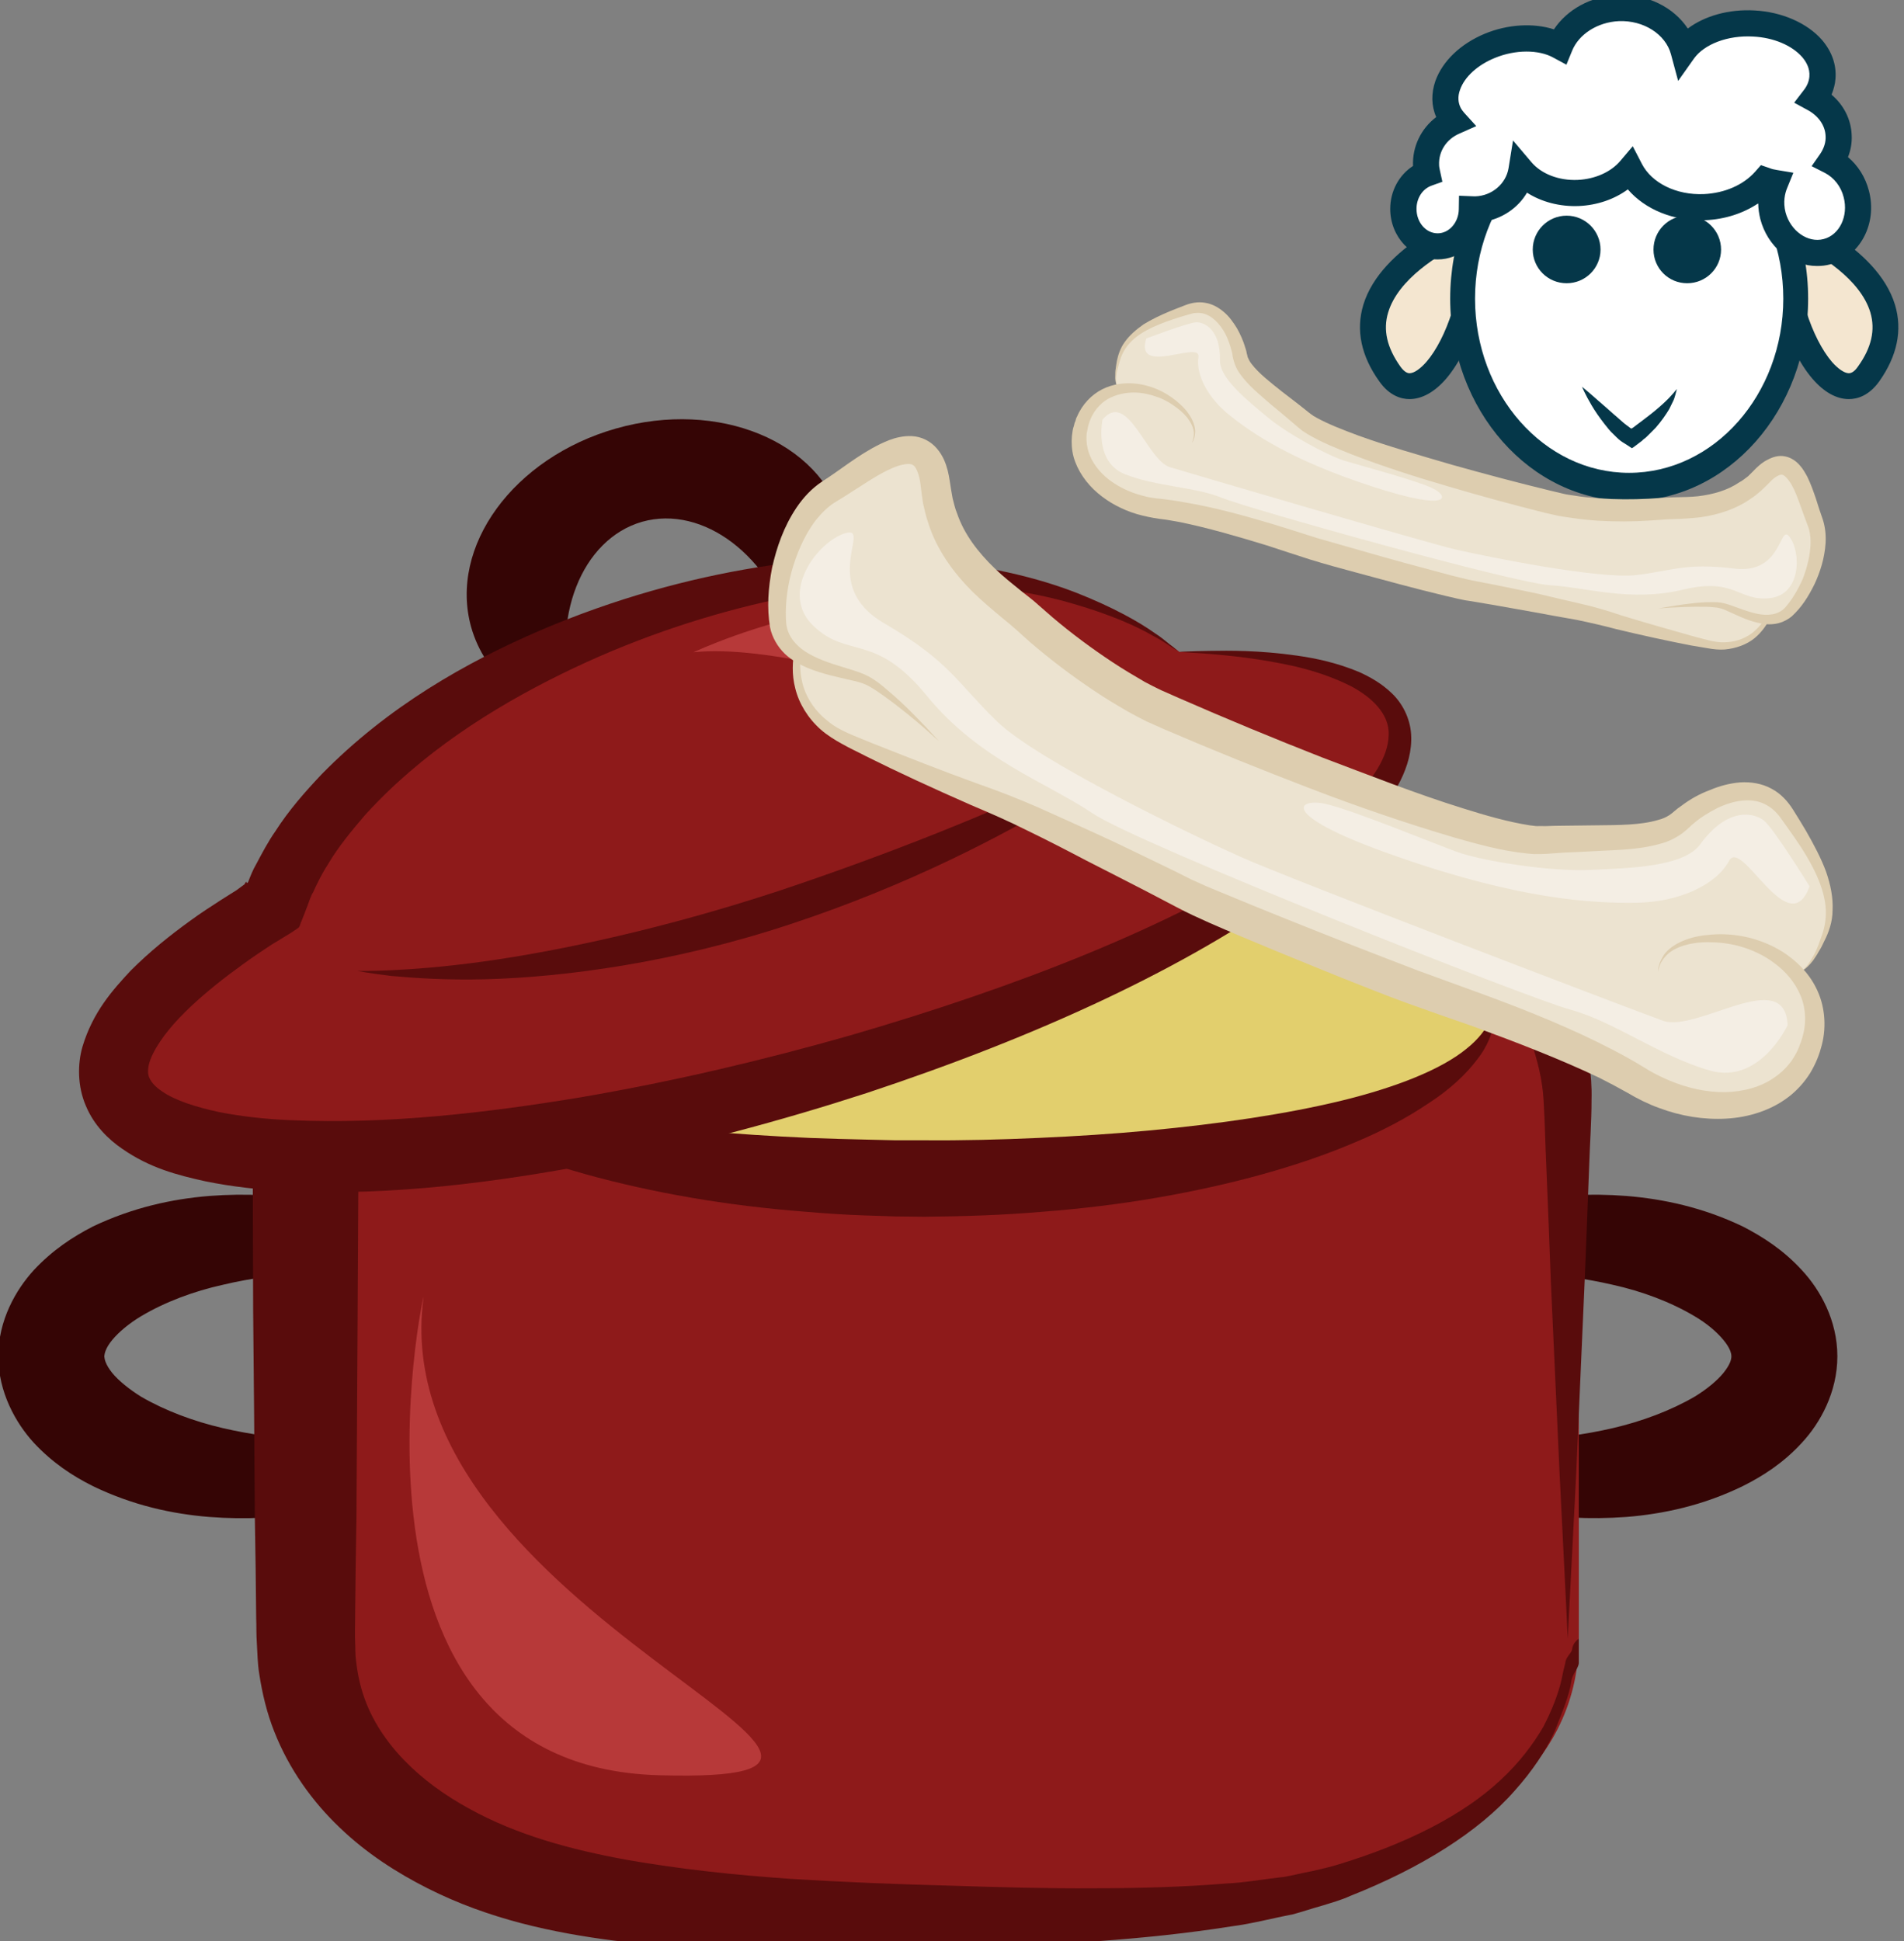 <?xml version="1.0" encoding="UTF-8" standalone="no"?>
<!-- Created with Inkscape (http://www.inkscape.org/) -->

<svg
   xmlns:dc="http://purl.org/dc/elements/1.1/"
   xmlns:cc="http://creativecommons.org/ns#"
   xmlns:rdf="http://www.w3.org/1999/02/22-rdf-syntax-ns#"
   xmlns:svg="http://www.w3.org/2000/svg"
   xmlns="http://www.w3.org/2000/svg"
   xmlns:sodipodi="http://sodipodi.sourceforge.net/DTD/sodipodi-0.dtd"
   xmlns:inkscape="http://www.inkscape.org/namespaces/inkscape"
   width="398.674mm"
   height="406.345mm"
   viewBox="0 0 398.674 406.345"
   version="1.1"
   id="svg8"
   inkscape:version="0.92.4 (5da689c313, 2019-01-14)"
   sodipodi:docname="Vývar kostní jehněčí.svg">
  <rect x="0" y="0" width="398.674" height="406.345" fill="#808080" stroke="none"/>
  <defs
     id="defs2">
    <style
       type="text/css"
       id="style2"><![CDATA[
    .fil0 {fill:#5D8063}
    .fil8 {fill:#254D26}
    .fil2 {fill:#F2C38C;fill-rule:nonzero}
    .fil4 {fill:#F2D8AF;fill-rule:nonzero}
    .fil1 {fill:#F4F0E6;fill-rule:nonzero}
    .fil6 {fill:#F9F6ED;fill-rule:nonzero}
    .fil3 {fill:#FCEAC8;fill-rule:nonzero}
    .fil7 {fill:white;fill-rule:nonzero}
    .fil5 {fill:white;fill-rule:nonzero;}
   ]]></style>
    <style
       type="text/css"
       id="style2-0"><![CDATA[
    .fil1 {fill:#DB9D77;fill-rule:nonzero}
    .fil16 {fill:#06001D;fill-rule:nonzero}
    .fil8 {fill:#2B1A08;fill-rule:nonzero}
    .fil5 {fill:#3A2611;fill-rule:nonzero}
    .fil19 {fill:#3D2513;fill-rule:nonzero}
    .fil17 {fill:#44291F;fill-rule:nonzero}
    .fil22 {fill:#442E1D;fill-rule:nonzero}
    .fil11 {fill:#493116;fill-rule:nonzero}
    .fil18 {fill:#49372B;fill-rule:nonzero}
    .fil12 {fill:#6D502B;fill-rule:nonzero}
    .fil13 {fill:#704F33;fill-rule:nonzero}
    .fil20 {fill:#70533A;fill-rule:nonzero}
    .fil7 {fill:#7C726B;fill-rule:nonzero}
    .fil9 {fill:#9B7F31;fill-rule:nonzero}
    .fil6 {fill:#9E9188;fill-rule:nonzero}
    .fil15 {fill:#A69186;fill-rule:nonzero}
    .fil21 {fill:#BAAEA6;fill-rule:nonzero}
    .fil10 {fill:#C1A54C;fill-rule:nonzero}
    .fil14 {fill:#CCBBB4;fill-rule:nonzero}
    .fil2 {fill:#CE8963;fill-rule:nonzero}
    .fil0 {fill:#DEB194;fill-rule:nonzero}
    .fil4 {fill:#EACED5;fill-rule:nonzero}
    .fil3 {fill:#EFD8DB;fill-rule:nonzero}
   ]]></style>
    <style
       type="text/css"
       id="style2-6"><![CDATA[
    .fil2 {fill:#B45E67;fill-rule:nonzero}
    .fil1 {fill:#D2ADB4;fill-rule:nonzero}
    .fil4 {fill:#EACED5;fill-rule:nonzero}
    .fil0 {fill:#EDC3C5;fill-rule:nonzero}
    .fil3 {fill:#EFD8DB;fill-rule:nonzero}
   ]]></style>
    <style
       type="text/css"
       id="style2-7"><![CDATA[
    .fil1 {fill:#DB9D77;fill-rule:nonzero}
    .fil12 {fill:#100F1C;fill-rule:nonzero}
    .fil23 {fill:#2E293F;fill-rule:nonzero}
    .fil11 {fill:#3F2E32;fill-rule:nonzero}
    .fil17 {fill:#494854;fill-rule:nonzero}
    .fil13 {fill:#4C454D;fill-rule:nonzero}
    .fil14 {fill:#514B60;fill-rule:nonzero}
    .fil10 {fill:#65595B;fill-rule:nonzero}
    .fil16 {fill:#6A7B93;fill-rule:nonzero}
    .fil24 {fill:#72695B;fill-rule:nonzero}
    .fil20 {fill:#8D9B9E;fill-rule:nonzero}
    .fil7 {fill:#8E8B94;fill-rule:nonzero}
    .fil21 {fill:#8E97A5;fill-rule:nonzero}
    .fil15 {fill:#B3BED0;fill-rule:nonzero}
    .fil18 {fill:#B8B5B0;fill-rule:nonzero}
    .fil8 {fill:#CAC9C4;fill-rule:nonzero}
    .fil6 {fill:#CACDD2;fill-rule:nonzero}
    .fil2 {fill:#CE8963;fill-rule:nonzero}
    .fil5 {fill:#D9DDDE;fill-rule:nonzero}
    .fil0 {fill:#DEB194;fill-rule:nonzero}
    .fil9 {fill:#E4E0DD;fill-rule:nonzero}
    .fil19 {fill:#E8E7E2;fill-rule:nonzero}
    .fil4 {fill:#EACED5;fill-rule:nonzero}
    .fil3 {fill:#EFD8DB;fill-rule:nonzero}
    .fil22 {fill:#F2EFED;fill-rule:nonzero}
   ]]></style>
    <style
       type="text/css"
       id="style2-5"><![CDATA[
    .fil1 {fill:#DB9D77;fill-rule:nonzero}
    .fil18 {fill:#33190E;fill-rule:nonzero}
    .fil10 {fill:#382515;fill-rule:nonzero}
    .fil9 {fill:#3D2718;fill-rule:nonzero}
    .fil16 {fill:#47362A;fill-rule:nonzero}
    .fil6 {fill:#5D3A27;fill-rule:nonzero}
    .fil7 {fill:#715236;fill-rule:nonzero}
    .fil14 {fill:#715E4F;fill-rule:nonzero}
    .fil5 {fill:#7D5B40;fill-rule:nonzero}
    .fil8 {fill:#8E7661;fill-rule:nonzero}
    .fil12 {fill:#968174;fill-rule:nonzero}
    .fil15 {fill:#B79F8F;fill-rule:nonzero}
    .fil17 {fill:#BC9F88;fill-rule:nonzero}
    .fil13 {fill:#BF7F4F;fill-rule:nonzero}
    .fil11 {fill:#C4B4A9;fill-rule:nonzero}
    .fil2 {fill:#CE8963;fill-rule:nonzero}
    .fil0 {fill:#DEB194;fill-rule:nonzero}
    .fil4 {fill:#EACED5;fill-rule:nonzero}
    .fil3 {fill:#EFD8DB;fill-rule:nonzero}
    .fil20 {fill:#382515;}
    .fil19 {fill:#B09C8B;}
   ]]></style>
    <style
       type="text/css"
       id="style2-4"><![CDATA[
    .fil1 {fill:#DB9D77;fill-rule:nonzero}
    .fil18 {fill:#33190E;fill-rule:nonzero}
    .fil10 {fill:#382515;fill-rule:nonzero}
    .fil9 {fill:#3D2718;fill-rule:nonzero}
    .fil16 {fill:#47362A;fill-rule:nonzero}
    .fil6 {fill:#5D3A27;fill-rule:nonzero}
    .fil7 {fill:#715236;fill-rule:nonzero}
    .fil14 {fill:#715E4F;fill-rule:nonzero}
    .fil5 {fill:#7D5B40;fill-rule:nonzero}
    .fil8 {fill:#8E7661;fill-rule:nonzero}
    .fil12 {fill:#968174;fill-rule:nonzero}
    .fil15 {fill:#B79F8F;fill-rule:nonzero}
    .fil17 {fill:#BC9F88;fill-rule:nonzero}
    .fil13 {fill:#BF7F4F;fill-rule:nonzero}
    .fil11 {fill:#C4B4A9;fill-rule:nonzero}
    .fil2 {fill:#CE8963;fill-rule:nonzero}
    .fil0 {fill:#DEB194;fill-rule:nonzero}
    .fil4 {fill:#EACED5;fill-rule:nonzero}
    .fil3 {fill:#EFD8DB;fill-rule:nonzero}
    .fil20 {fill:#382515;}
    .fil19 {fill:#B09C8B;}
   ]]></style>
    <style
       type="text/css"
       id="style2-1"><![CDATA[
    .fil1 {fill:#DB9D77;fill-rule:nonzero}
    .fil12 {fill:#1B1B1B;fill-rule:nonzero}
    .fil10 {fill:#282622;fill-rule:nonzero}
    .fil17 {fill:#493321;fill-rule:nonzero}
    .fil14 {fill:#493522;fill-rule:nonzero}
    .fil11 {fill:#4C3625;fill-rule:nonzero}
    .fil9 {fill:#604833;fill-rule:nonzero}
    .fil19 {fill:#63472E;fill-rule:nonzero}
    .fil13 {fill:#6D523A;fill-rule:nonzero}
    .fil18 {fill:#7F5C3C;fill-rule:nonzero}
    .fil8 {fill:#856B50;fill-rule:nonzero}
    .fil16 {fill:#8C6641;fill-rule:nonzero}
    .fil5 {fill:#9B744E;fill-rule:nonzero}
    .fil6 {fill:#A88158;fill-rule:nonzero}
    .fil7 {fill:#B88F63;fill-rule:nonzero}
    .fil15 {fill:#C1A085;fill-rule:nonzero}
    .fil2 {fill:#CE8963;fill-rule:nonzero}
    .fil0 {fill:#DEB194;fill-rule:nonzero}
    .fil4 {fill:#EACED5;fill-rule:nonzero}
    .fil3 {fill:#EFD8DB;fill-rule:nonzero}
    .fil20 {fill:#FEFEFE;}
    .fil21 {fill:#FEFEFE;}
   ]]></style>
    <style
       type="text/css"
       id="style2-41"><![CDATA[
    .fil1 {fill:#DB9D77;fill-rule:nonzero}
    .fil13 {fill:#231414;fill-rule:nonzero}
    .fil15 {fill:#2D0C15;fill-rule:nonzero}
    .fil12 {fill:#2D100B;fill-rule:nonzero}
    .fil9 {fill:#3D2A2A;fill-rule:nonzero}
    .fil8 {fill:#515153;fill-rule:nonzero}
    .fil17 {fill:#897E72;fill-rule:nonzero}
    .fil18 {fill:#9E9078;fill-rule:nonzero}
    .fil6 {fill:#C8C2B6;fill-rule:nonzero}
    .fil2 {fill:#CE8963;fill-rule:nonzero}
    .fil10 {fill:#D3C5BA;fill-rule:nonzero}
    .fil5 {fill:#D4CFC9;fill-rule:nonzero}
    .fil0 {fill:#DEB194;fill-rule:nonzero}
    .fil11 {fill:#E5C9C6;fill-rule:nonzero}
    .fil7 {fill:#E8E2DD;fill-rule:nonzero}
    .fil4 {fill:#EACED5;fill-rule:nonzero}
    .fil3 {fill:#EFD8DB;fill-rule:nonzero}
    .fil14 {fill:#F1C9A6;fill-rule:nonzero}
    .fil16 {fill:#ACACB7;fill-rule:nonzero;}
   ]]></style>
    <style
       type="text/css"
       id="style2-18"><![CDATA[
    .fil1 {fill:#DB9D77;fill-rule:nonzero}
    .fil15 {fill:#493842;fill-rule:nonzero}
    .fil12 {fill:#A34051;fill-rule:nonzero}
    .fil13 {fill:#A52F2F;fill-rule:nonzero}
    .fil14 {fill:#AF3E3E;fill-rule:nonzero}
    .fil16 {fill:#CC3636;fill-rule:nonzero}
    .fil2 {fill:#CE8963;fill-rule:nonzero}
    .fil19 {fill:#D17979;fill-rule:nonzero}
    .fil11 {fill:#D85656;fill-rule:nonzero}
    .fil17 {fill:#D86E4E;fill-rule:nonzero}
    .fil18 {fill:#DB7979;fill-rule:nonzero}
    .fil5 {fill:#DDBAB3;fill-rule:nonzero}
    .fil0 {fill:#DEB194;fill-rule:nonzero}
    .fil9 {fill:#E6AFA2;fill-rule:nonzero}
    .fil4 {fill:#EACED5;fill-rule:nonzero}
    .fil3 {fill:#EFD8DB;fill-rule:nonzero}
    .fil6 {fill:#F1D1C0;fill-rule:nonzero}
    .fil20 {fill:#F2DAD6;fill-rule:nonzero}
    .fil8 {fill:#F3B492;fill-rule:nonzero}
    .fil10 {fill:#F3D3CE;fill-rule:nonzero}
    .fil24 {fill:#F4D7CB;fill-rule:nonzero}
    .fil23 {fill:#F7E8E7;fill-rule:nonzero}
    .fil21 {fill:#F9ECEA;fill-rule:nonzero}
    .fil7 {fill:#FACBBE;fill-rule:nonzero}
    .fil22 {fill:#FCECE8;fill-rule:nonzero}
   ]]></style>
    <style
       type="text/css"
       id="style2-8"><![CDATA[
    .fil11 {fill:#363338;fill-rule:nonzero}
    .fil12 {fill:#3C363F;fill-rule:nonzero}
    .fil4 {fill:#42382F;fill-rule:nonzero}
    .fil5 {fill:#594C41;fill-rule:nonzero}
    .fil0 {fill:#59555B;fill-rule:nonzero}
    .fil2 {fill:#635549;fill-rule:nonzero}
    .fil1 {fill:#6A666D;fill-rule:nonzero}
    .fil9 {fill:#6E6B70;fill-rule:nonzero}
    .fil3 {fill:#7C6C60;fill-rule:nonzero}
    .fil6 {fill:#827F84;fill-rule:nonzero}
    .fil7 {fill:#A4A4A5;fill-rule:nonzero}
    .fil10 {fill:#ADA6B2;fill-rule:nonzero}
    .fil8 {fill:#BCBBAC;fill-rule:nonzero}
   ]]></style>
    <style
       type="text/css"
       id="style2-62"><![CDATA[
    .fil12 {fill:#0A0B0C;fill-rule:nonzero}
    .fil13 {fill:#0E192D;fill-rule:nonzero}
    .fil16 {fill:#0F0C11;fill-rule:nonzero}
    .fil8 {fill:#1D2123;fill-rule:nonzero}
    .fil9 {fill:#2B252B;fill-rule:nonzero}
    .fil17 {fill:#38302A;fill-rule:nonzero}
    .fil6 {fill:#3D3841;fill-rule:nonzero}
    .fil11 {fill:#422D2D;fill-rule:nonzero}
    .fil2 {fill:#615A54;fill-rule:nonzero}
    .fil5 {fill:#677D8C;fill-rule:nonzero}
    .fil15 {fill:#726E67;fill-rule:nonzero}
    .fil10 {fill:#746565;fill-rule:nonzero}
    .fil7 {fill:#8BA3B7;fill-rule:nonzero}
    .fil1 {fill:#99938A;fill-rule:nonzero}
    .fil4 {fill:#ABAAA8;fill-rule:nonzero}
    .fil0 {fill:#D1CEC9;fill-rule:nonzero}
    .fil3 {fill:#E0DBD1;fill-rule:nonzero}
    .fil14 {fill:#E8E4DD;fill-rule:nonzero}
   ]]></style>
    <style
       type="text/css"
       id="style2-68"><![CDATA[
    .fil1 {fill:#170000;fill-rule:nonzero}
    .fil4 {fill:#39281E;fill-rule:nonzero}
    .fil5 {fill:#7C6255;fill-rule:nonzero}
    .fil0 {fill:#984F0C;fill-rule:nonzero}
    .fil3 {fill:#AA8F1B;fill-rule:nonzero}
    .fil6 {fill:#BFA01D;fill-rule:nonzero}
    .fil2 {fill:#E3BE2A;fill-rule:nonzero}
   ]]></style>
    <style
       type="text/css"
       id="style2-53"><![CDATA[
    .fil6 {fill:#053749;fill-rule:nonzero}
    .fil0 {fill:#350505;fill-rule:nonzero}
    .fil2 {fill:#590C0C;fill-rule:nonzero}
    .fil1 {fill:#8E1A1A;fill-rule:nonzero}
    .fil3 {fill:#B73939;fill-rule:nonzero}
    .fil4 {fill:#E2CF6D;fill-rule:nonzero}
    .fil5 {fill:#EFD4AF;fill-rule:nonzero}
    .fil7 {fill:#F4E6D0;fill-rule:nonzero}
    .fil8 {fill:white;fill-rule:nonzero}
   ]]></style>
    <style
       type="text/css"
       id="style2-05"><![CDATA[
    .fil0 {fill:#053749;fill-rule:nonzero}
    .fil3 {fill:#DDCDAF;fill-rule:nonzero}
    .fil2 {fill:#ECE3D0;fill-rule:nonzero}
    .fil1 {fill:#F2DF83;fill-rule:nonzero}
    .fil4 {fill:#F4EEE4;fill-rule:nonzero}
   ]]></style>
    <style
       type="text/css"
       id="style2-17">
   <![CDATA[
    .str0 {stroke:black;stroke-width:20}
    .fil5 {fill:#2B2A29}
    .fil2 {fill:black}
    .fil0 {fill:black}
    .fil3 {fill:#2D6BAD}
    .fil1 {fill:#8C6445}
    .fil4 {fill:#BA1414}
    .fil7 {fill:#DDCDAF;fill-rule:nonzero}
    .fil6 {fill:#ECE3D0;fill-rule:nonzero}
    .fil8 {fill:#F4EEE4;fill-rule:nonzero}
   ]]>
  </style>
    <style
       type="text/css"
       id="style2-84">
   <![CDATA[
    .fil1 {fill:#053749;fill-rule:nonzero}
    .fil3 {fill:#DDCDAF;fill-rule:nonzero}
    .fil2 {fill:#ECE3D0;fill-rule:nonzero}
    .fil4 {fill:#F4EEE4;fill-rule:nonzero}
    .fil0 {fill:white;fill-rule:nonzero}
   ]]>
  </style>
    <style
       type="text/css"
       id="style2-9">
   <![CDATA[
    .fil1 {fill:#053749;fill-rule:nonzero}
    .fil3 {fill:#DDCDAF;fill-rule:nonzero}
    .fil2 {fill:#ECE3D0;fill-rule:nonzero}
    .fil4 {fill:#F4EEE4;fill-rule:nonzero}
    .fil0 {fill:white;fill-rule:nonzero}
   ]]>
  </style>
    <style
       type="text/css"
       id="style2-56">
   <![CDATA[
    .fil4 {fill:#053749;fill-rule:nonzero}
    .fil1 {fill:#DDCDAF;fill-rule:nonzero}
    .fil0 {fill:#ECE3D0;fill-rule:nonzero}
    .fil3 {fill:#EFD4AF;fill-rule:nonzero}
    .fil5 {fill:#F4E6D0;fill-rule:nonzero}
    .fil2 {fill:#F4EEE4;fill-rule:nonzero}
    .fil6 {fill:white;fill-rule:nonzero}
   ]]>
  </style>
    <style
       type="text/css"
       id="style2-80">
   <![CDATA[
    .fil4 {fill:#053749;fill-rule:nonzero}
    .fil1 {fill:#DDCDAF;fill-rule:nonzero}
    .fil0 {fill:#ECE3D0;fill-rule:nonzero}
    .fil5 {fill:#F4E0A2;fill-rule:nonzero}
    .fil2 {fill:#F4EEE4;fill-rule:nonzero}
    .fil3 {fill:white;fill-rule:nonzero}
   ]]>
  </style>
    <style
       type="text/css"
       id="style2-50">
   <![CDATA[
    .fil1 {fill:#053749;fill-rule:nonzero}
    .fil4 {fill:#DDCDAF;fill-rule:nonzero}
    .fil3 {fill:#ECE3D0;fill-rule:nonzero}
    .fil0 {fill:#F4E6D0;fill-rule:nonzero}
    .fil5 {fill:#F4EEE4;fill-rule:nonzero}
    .fil2 {fill:white;fill-rule:nonzero}
   ]]>
  </style>
  </defs>
  <sodipodi:namedview
     id="base"
     pagecolor="#ffffff"
     bordercolor="#666666"
     borderopacity="1.0"
     inkscape:pageopacity="0.0"
     inkscape:pageshadow="2"
     inkscape:zoom="0.24748737"
     inkscape:cx="808.5205"
     inkscape:cy="735.96217"
     inkscape:document-units="mm"
     inkscape:current-layer="layer1"
     showgrid="false"
     inkscape:window-width="1920"
     inkscape:window-height="1001"
     inkscape:window-x="-9"
     inkscape:window-y="-9"
     inkscape:window-maximized="1" />
  <g
     inkscape:label="Vrstva 1"
     inkscape:groupmode="layer"
     id="layer1"
     transform="translate(241.891,62.788)"><g
   inkscape:label="Vrstva 1"
   inkscape:groupmode="layer"
   transform="matrix(0.265,0,0,0.265,213.027,99.596)"
   id="layer1-4">
  <g
     transform="matrix(0.265,0,0,0.265,-2628.79,-3553.95)"
     id="Vrstva_x0020_1">
    <g
       inkscape:label="Vrstva 1"
       inkscape:groupmode="layer"
       transform="matrix(5.555,0,0,5.555,6057.58,14525.5)"
       id="layer1-8">
      <g
         transform="matrix(0.265,0,0,0.265,-1480.8,-3731.8)"
         id="Vrstva_x0020_1-4">
      </g>
      <g
         transform="matrix(0.265,0,0,0.265,-1894.04,-3786.67)"
         id="Vrstva_x0020_1-5">
      </g>
      <g
         transform="matrix(-0.156,-0.058,-0.058,0.156,2761.4,-1523.53)"
         id="Vrstva_x0020_1-55">
      </g>
      <g
         transform="matrix(0.18,0,0,0.18,-1866.77,-2641.06)"
         id="Vrstva_x0020_1-3">
        <g
           id="_601536592">
          <path
             inkscape:connector-curvature="0"
             d="m 9256,15289 c -2,2 -3,-53 -61,-108 -54,-57 -160,-106 -297,-127 -137,-21 -307,-19 -479,22 -86,19 -172,51 -244,94 -35,21 -66,47 -85,70 -20,24 -23,40 -24,49 1,10 4,25 24,50 19,23 50,48 85,70 72,42 158,74 244,94 172,40 342,43 479,21 137,-21 243,-70 297,-126 58,-56 59,-111 61,-109 0,0 2,12 4,35 0,12 -2,26 -4,44 -5,16 -9,37 -20,58 -38,86 -142,184 -292,250 -149,67 -344,109 -565,92 -110,-9 -227,-34 -347,-92 -60,-30 -120,-69 -176,-129 -54,-59 -106,-151 -106,-258 0,-107 52,-198 106,-257 56,-60 116,-99 176,-130 120,-57 237,-82 347,-91 221,-17 416,25 565,92 150,66 254,164 292,250 11,20 15,41 20,58 2,17 4,32 4,43 -2,23 -4,35 -4,35 z"
             style="fill:#350505;fill-rule:nonzero"
             id="path7"
             class="fil0" />
          <path
             inkscape:connector-curvature="0"
             d="m 11728,15289 c 0,0 -1,-12 -3,-35 0,-11 2,-26 4,-43 5,-17 8,-38 19,-58 38,-86 142,-184 292,-250 150,-67 344,-109 565,-92 110,9 228,34 347,91 60,31 121,70 176,130 55,59 106,150 106,257 0,107 -51,199 -106,258 -55,60 -116,99 -176,129 -119,58 -237,83 -347,92 -221,16 -415,-25 -565,-92 -150,-67 -254,-164 -292,-251 -11,-20 -14,-41 -19,-57 -2,-18 -4,-32 -4,-44 2,-23 3,-35 3,-35 3,-2 3,53 61,109 54,56 160,105 298,126 136,22 306,19 478,-21 86,-20 172,-52 244,-94 36,-22 66,-47 85,-70 20,-25 24,-40 24,-50 0,-9 -4,-25 -24,-49 -19,-23 -49,-49 -85,-70 -72,-43 -158,-75 -244,-94 -172,-40 -342,-43 -478,-22 -138,22 -244,71 -298,127 -58,55 -58,110 -61,108 z"
             style="fill:#350505;fill-rule:nonzero"
             id="path9"
             class="fil0" />
          <path
             inkscape:connector-curvature="0"
             d="m 12463,16131 c 0,404 -365,613 -718,732 -295,98 -897,98 -1188,98 -299,0 -826,0 -1192,-98 -359,-97 -712,-328 -712,-732 v -1585 c 0,-404 343,-710 715,-710 h 2360 c 373,0 735,306 735,710 z"
             style="fill:#8e1a1a;fill-rule:nonzero"
             id="path11"
             class="fil1" />
          <path
             inkscape:connector-curvature="0"
             d="m 12430,16131 c 0,0 -8,-173 -24,-486 -7,-156 -16,-348 -26,-570 -4,-111 -9,-230 -14,-356 -3,-62 -4,-130 -8,-192 -3,-60 -18,-120 -38,-179 -21,-59 -52,-115 -89,-168 -38,-52 -86,-99 -139,-139 -53,-40 -113,-72 -177,-91 -66,-21 -129,-29 -203,-27 -327,8 -677,17 -1045,26 -368,7 -755,13 -1156,17 -49,1 -99,2 -149,2 -38,2 -77,7 -114,17 -76,20 -148,58 -211,110 -127,105 -207,267 -212,433 -2,426 -5,841 -7,1242 -2,100 -3,200 -4,299 0,23 -1,52 0,71 1,19 0,39 3,58 4,37 12,74 24,108 49,140 169,253 312,331 144,80 306,123 470,153 165,29 330,46 491,57 161,10 318,16 469,20 152,5 296,9 434,8 138,0 269,-4 392,-14 62,-3 119,-14 176,-20 28,-5 55,-12 82,-17 26,-6 53,-12 79,-20 207,-63 375,-149 485,-253 56,-52 96,-106 126,-157 27,-52 45,-100 54,-139 4,-20 8,-38 12,-53 1,-16 19,-29 20,-39 2,-21 20,-32 20,-32 v 32 40 c 0,15 -20,34 -22,54 -6,42 -27,92 -50,150 -25,56 -66,118 -120,178 -107,122 -280,230 -490,313 -26,12 -55,20 -84,29 -29,8 -58,18 -88,26 -59,11 -121,28 -185,36 -126,20 -260,34 -400,44 -141,11 -288,18 -440,23 -153,5 -312,9 -478,7 -167,-1 -340,-10 -520,-32 -179,-23 -372,-63 -556,-156 -91,-46 -182,-104 -262,-181 -81,-77 -151,-174 -195,-286 -22,-55 -36,-114 -45,-173 -5,-30 -5,-60 -7,-90 -2,-29 -1,-50 -2,-76 -1,-99 -2,-199 -4,-299 -1,-201 -3,-406 -5,-614 0,-104 -1,-209 -1,-314 0,-53 0,-106 0,-159 v -80 c 0,-28 -1,-49 1,-84 7,-261 133,-509 329,-666 97,-79 212,-138 334,-168 60,-15 123,-22 186,-23 51,0 102,0 152,1 401,4 788,10 1156,18 368,9 718,17 1045,25 186,3 369,75 497,188 65,56 121,119 165,188 42,70 75,143 97,217 19,75 32,150 30,224 0,70 -5,132 -7,196 -5,126 -9,245 -14,356 -10,222 -18,414 -25,570 -16,313 -25,486 -25,486 z"
             style="fill:#590c0c;fill-rule:nonzero"
             id="path13"
             class="fil2" />
          <path
             inkscape:connector-curvature="0"
             d="m 9018,15113 c 6,-44 -309,1397 702,1425 1011,28 -829,-480 -702,-1425 z"
             style="fill:#b73939;fill-rule:nonzero"
             id="path15"
             class="fil3" />
          <path
             inkscape:connector-curvature="0"
             d="m 12210,14266 c 0,272 -761,493 -1699,493 -939,0 -1700,-221 -1700,-493 0,-273 761,-494 1700,-494 938,0 1699,221 1699,494 z"
             style="fill:#e2cf6d;fill-rule:nonzero"
             id="path17"
             class="fil4" />
          <path
             inkscape:connector-curvature="0"
             d="m 12210,14247 c 0,0 1,3 1,11 1,7 2,17 0,32 -4,28 -17,71 -51,114 -33,44 -82,90 -144,130 -62,42 -136,82 -220,117 -166,71 -370,127 -590,165 -110,19 -224,33 -341,42 -117,10 -235,14 -355,15 l -87,-1 -90,-3 c -59,-2 -118,-6 -177,-11 -116,-9 -231,-23 -341,-42 -220,-38 -423,-94 -590,-165 -83,-35 -157,-75 -219,-117 -63,-40 -112,-86 -145,-130 -33,-43 -47,-86 -50,-114 -2,-14 -1,-25 -1,-33 1,-7 1,-10 1,-10 1,-1 2,15 12,39 10,25 34,57 71,87 75,61 208,113 373,153 164,41 362,70 574,90 107,10 217,17 329,22 56,2 113,4 170,5 l 84,2 h 88 c 112,1 227,-2 339,-7 112,-5 223,-12 329,-22 213,-20 410,-49 575,-89 164,-40 297,-93 372,-154 38,-30 61,-62 71,-86 6,-12 8,-23 10,-30 1,-7 2,-10 2,-10 z"
             style="fill:#590c0c;fill-rule:nonzero"
             id="path19"
             class="fil2" />
          <path
             inkscape:connector-curvature="0"
             d="m 9592,12523 c -306,87 -499,352 -432,592 41,145 168,248 329,287 -10,-23 -19,-47 -26,-72 -67,-241 26,-477 207,-529 182,-51 384,102 451,343 7,25 12,50 16,75 117,-119 172,-272 131,-418 -67,-240 -370,-365 -676,-278 z"
             style="fill:#350505;fill-rule:nonzero"
             id="path21"
             class="fil0" />
          <path
             inkscape:connector-curvature="0"
             d="m 11272,13189 c -274,-215 -822,-332 -1460,-151 -655,185 -1124,552 -1242,908 -329,195 -512,390 -471,537 81,289 1003,280 2059,-18 1057,-299 1847,-776 1767,-1064 -41,-143 -287,-213 -653,-212 z"
             style="fill:#8e1a1a;fill-rule:nonzero"
             id="path23"
             class="fil1" />
          <path
             inkscape:connector-curvature="0"
             d="m 11272,13189 c 0,0 31,-2 90,-3 59,-1 147,-2 260,14 56,8 119,21 186,49 33,15 67,34 97,63 31,29 55,74 58,123 3,48 -11,96 -32,138 -21,42 -50,80 -81,116 -63,73 -138,137 -221,199 -334,243 -779,447 -1289,616 -256,83 -529,157 -818,212 -289,54 -592,95 -913,81 -80,-5 -161,-13 -243,-30 -81,-18 -164,-39 -247,-97 -41,-28 -84,-70 -108,-128 -25,-58 -25,-124 -10,-176 31,-103 89,-168 144,-227 57,-57 117,-105 178,-149 30,-22 61,-42 92,-62 l 46,-29 23,-17 4,-7 1,-1 2,4 c 2,-1 2,0 4,-3 7,-18 14,-36 24,-53 18,-34 36,-68 57,-98 41,-64 89,-118 138,-170 199,-203 431,-334 654,-430 223,-95 441,-154 644,-187 407,-64 745,-6 956,77 106,42 183,85 232,120 25,16 41,32 54,41 11,10 18,14 18,14 0,0 -7,-4 -20,-12 -13,-8 -31,-22 -57,-35 -51,-30 -131,-65 -238,-96 -212,-63 -541,-92 -925,-5 -191,44 -398,113 -605,215 -205,101 -416,235 -584,420 -40,47 -80,95 -111,148 -17,26 -30,53 -43,81 -8,13 -12,28 -17,41 l -18,46 c -4,7 -4,17 -11,21 l -21,14 -59,36 -42,28 c -28,19 -55,39 -82,59 -54,41 -105,84 -149,130 -44,46 -81,99 -91,139 -4,19 -3,31 2,41 5,11 16,25 37,39 40,28 105,48 171,62 66,13 138,21 211,24 292,13 587,-22 866,-68 281,-48 549,-112 802,-184 503,-146 948,-322 1281,-532 82,-54 158,-109 218,-170 60,-60 108,-129 109,-194 3,-65 -54,-114 -109,-144 -58,-30 -117,-48 -171,-61 -108,-24 -196,-32 -254,-37 -59,-4 -90,-6 -90,-6 z"
             style="fill:#590c0c;fill-rule:nonzero"
             id="path25"
             class="fil2" />
          <path
             inkscape:connector-curvature="0"
             d="m 11269,13403 c 0,0 -30,21 -85,58 -27,19 -60,41 -99,68 -39,26 -84,55 -135,84 -201,124 -495,275 -839,388 -344,114 -673,158 -910,164 -118,3 -214,-4 -280,-10 -66,-8 -101,-15 -101,-15 0,0 36,1 102,-2 65,-3 160,-10 275,-26 231,-32 545,-100 882,-211 336,-112 634,-234 846,-334 54,-23 102,-47 143,-68 42,-20 79,-38 108,-52 60,-28 93,-44 93,-44 z"
             style="fill:#590c0c;fill-rule:nonzero"
             id="path27"
             class="fil2" />
          <path
             inkscape:connector-curvature="0"
             d="m 9823,13190 c 0,0 748,-352 1076,39 328,391 -631,-84 -1076,-39 z"
             style="fill:#b73939;fill-rule:nonzero"
             id="path29"
             class="fil3" />
        </g>
      </g>
    </g>
  </g>
</g>

 
 

 
 
 

 
 

 
 
 

 
 <g
   transform="matrix(0.043,0,0,0.043,-415.797,-571.437)"
   id="Vrstva_x0020_1-8">

  <g
   id="_435074496">
   <path
   inkscape:connector-curvature="0"
   d="m 11217,12918 c 0,0 -726,280 -405,732 171,241 470,-301 405,-732 z"
   style="fill:#f4e6d0;fill-rule:nonzero"
   id="path7-2"
   class="fil0" />

   <path
   inkscape:connector-curvature="0"
   d="m 11163,13012 c -112,56 -310,175 -359,338 -26,85 -6,171 59,263 16,22 31,33 45,33 22,0 52,-21 82,-55 97,-112 181,-353 173,-579 z m -255,760 v 0 c -39,0 -97,-15 -147,-86 -89,-124 -115,-250 -78,-373 87,-287 494,-447 511,-454 l 74,-28 11,78 c 44,287 -64,614 -193,764 -56,65 -118,99 -178,99 z"
   style="fill:#053749;fill-rule:nonzero"
   id="path9-1"
   class="fil1" />

   <path
   inkscape:connector-curvature="0"
   d="m 12738,12918 c 0,0 726,280 406,732 -172,241 -471,-301 -406,-732 z"
   style="fill:#f4e6d0;fill-rule:nonzero"
   id="path11-38"
   class="fil0" />

   <path
   inkscape:connector-curvature="0"
   d="m 12793,13012 c -9,226 76,467 172,579 30,34 61,55 82,55 15,0 30,-11 45,-33 66,-92 85,-178 60,-263 -49,-163 -248,-282 -359,-338 z m 254,760 c -60,0 -121,-34 -177,-99 -129,-150 -237,-477 -194,-764 l 12,-78 73,28 c 17,7 424,167 511,454 37,123 11,249 -77,373 -51,71 -108,86 -148,86 z"
   style="fill:#053749;fill-rule:nonzero"
   id="path13-1"
   class="fil1" />

   <path
   inkscape:connector-curvature="0"
   d="m 12789,13283 c 0,506 -364,916 -812,916 -447,0 -811,-410 -811,-916 0,-506 364,-917 811,-917 448,0 812,411 812,917 z"
   style="fill:#ffffff;fill-rule:nonzero"
   id="path15-0"
   class="fil2" />

   <path
   inkscape:connector-curvature="0"
   d="m 11977,12435 c -413,0 -750,380 -750,848 0,467 337,848 750,848 414,0 751,-381 751,-848 0,-468 -337,-848 -751,-848 z m 0,1833 c -480,0 -871,-442 -871,-985 0,-544 391,-986 871,-986 481,0 872,442 872,986 0,543 -391,985 -872,985 z"
   style="fill:#053749;fill-rule:nonzero"
   id="path17-6"
   class="fil1" />

   <path
   inkscape:connector-curvature="0"
   d="m 11838,13044 c 0,91 -74,164 -165,164 -91,0 -165,-73 -165,-164 0,-91 74,-165 165,-165 91,0 165,74 165,165 z"
   style="fill:#053749;fill-rule:nonzero"
   id="path19-9"
   class="fil1" />

   <path
   inkscape:connector-curvature="0"
   d="m 12425,13044 c 0,91 -74,164 -165,164 -91,0 -164,-73 -164,-164 0,-91 73,-165 164,-165 91,0 165,74 165,165 z"
   style="fill:#053749;fill-rule:nonzero"
   id="path21-6"
   class="fil1" />

   <path
   inkscape:connector-curvature="0"
   d="m 12210,13723 c 0,0 -3,9 -7,26 -3,9 -5,20 -11,32 -5,11 -12,24 -19,39 -16,27 -38,59 -66,91 -15,15 -30,31 -47,47 l -14,11 -6,6 -12,9 -25,19 -7,5 c -3,1 -5,5 -7,2 l -15,-10 -30,-19 c -5,-4 -12,-8 -16,-12 -9,-8 -18,-17 -26,-25 -18,-16 -31,-34 -44,-50 -26,-33 -47,-64 -63,-91 -32,-54 -47,-91 -47,-91 0,0 31,25 77,66 23,20 51,44 81,71 15,12 30,27 46,40 8,6 16,13 25,19 4,4 8,6 12,8 0,0 -1,0 -1,0 0,0 0,0 0,0 l 3,-2 2,-1 6,-4 13,-10 c 17,-13 34,-25 49,-37 32,-24 59,-47 81,-67 11,-10 21,-20 29,-28 9,-9 15,-17 21,-23 11,-14 18,-21 18,-21 z"
   style="fill:#053749;fill-rule:nonzero"
   id="path23-69"
   class="fil1" />

   <path
   inkscape:connector-curvature="0"
   d="m 13084,12773 c -19,-72 -66,-129 -124,-159 26,-36 40,-80 38,-126 -4,-76 -51,-142 -121,-179 24,-30 39,-64 42,-101 12,-135 -138,-254 -335,-265 -148,-8 -280,48 -341,133 -33,-124 -165,-214 -318,-207 -133,6 -243,82 -285,185 -87,-48 -218,-52 -340,-2 -171,70 -259,220 -198,334 7,12 15,24 25,34 -85,37 -143,120 -139,215 1,13 3,26 6,38 -67,24 -116,92 -116,173 0,101 75,182 167,182 91,0 165,-80 166,-179 7,0 14,0 20,0 113,-5 204,-86 221,-190 59,70 162,114 278,109 105,-4 197,-49 252,-114 58,114 200,190 363,183 122,-5 227,-56 293,-130 16,6 33,10 50,13 -19,48 -25,103 -10,159 33,126 150,205 262,176 112,-30 177,-155 144,-282 z"
   style="fill:#ffffff;fill-rule:nonzero"
   id="path25-2"
   class="fil2" />

   <path
   inkscape:connector-curvature="0"
   d="m 12619,12633 41,14 c 12,5 25,8 39,10 l 78,13 -30,74 c -11,26 -21,68 -8,119 24,90 108,150 185,130 78,-20 122,-112 98,-204 -13,-52 -47,-95 -91,-118 l -65,-33 42,-60 c 18,-27 28,-57 26,-87 -2,-51 -35,-98 -87,-126 l -66,-36 46,-60 c 17,-21 26,-44 28,-66 4,-42 -17,-75 -35,-96 -50,-57 -139,-95 -239,-100 -123,-7 -237,37 -287,106 l -78,110 -35,-130 c -26,-97 -133,-166 -254,-161 -103,5 -195,63 -228,146 l -27,66 -63,-34 c -71,-40 -186,-40 -285,1 -84,34 -148,92 -170,155 -12,33 -10,63 4,90 4,7 9,14 16,22 l 59,65 -81,36 c -64,27 -103,87 -100,153 0,8 2,17 4,27 l 12,55 -53,19 c -44,16 -73,61 -73,113 0,66 46,119 103,119 56,0 102,-53 103,-117 l 1,-66 74,3 h 6 c 81,-3 148,-61 161,-136 l 22,-136 89,105 c 49,58 134,91 226,87 84,-4 161,-38 207,-92 l 61,-72 44,85 c 48,94 168,154 303,148 101,-5 191,-44 249,-109 z m 274,491 c -128,0 -242,-94 -277,-229 -6,-25 -10,-51 -10,-76 -73,49 -163,78 -258,82 -153,6 -293,-52 -377,-150 -65,48 -149,77 -238,81 -93,4 -183,-20 -253,-65 -44,75 -122,128 -213,142 -26,105 -116,183 -222,183 -127,0 -231,-110 -231,-246 0,-87 43,-165 111,-209 -4,-94 39,-182 113,-238 -24,-54 -25,-116 -4,-176 35,-97 123,-181 241,-230 111,-46 237,-53 336,-21 65,-97 180,-161 311,-167 143,-6 272,59 341,163 83,-62 200,-95 325,-88 133,7 256,61 328,143 49,57 72,123 66,191 -2,26 -9,51 -19,76 59,50 95,120 98,196 2,37 -4,73 -18,108 49,41 85,98 102,164 42,159 -43,320 -189,358 -21,6 -42,8 -63,8 z"
   style="fill:#053749;fill-rule:nonzero"
   id="path27-3"
   class="fil1" />

  </g>

  <g
   id="_435072432">
   <path
   inkscape:connector-curvature="0"
   d="m 9690,14306 c 249,26 643,161 754,195 111,35 667,189 753,203 85,13 565,104 664,135 100,31 445,120 524,131 54,8 184,12 264,-125 43,1 85,-11 119,-52 100,-116 160,-309 113,-427 -47,-116 -97,-389 -260,-215 -164,174 -380,145 -492,156 -191,17 -366,1 -464,-16 -97,-18 -1103,-272 -1270,-415 -168,-142 -297,-221 -313,-316 -15,-94 -101,-275 -251,-225 -150,49 -296,106 -334,230 -39,123 -9,151 -9,151 l 14,6 c -85,14 -159,68 -191,170 -63,205 131,388 379,414 z"
   style="fill:#ece3d0;fill-rule:nonzero"
   id="path30"
   class="fil3" />

   <path
   inkscape:connector-curvature="0"
   d="m 9389,14229 c -54,-46 -98,-108 -117,-176 -9,-34 -11,-69 -8,-102 2,-17 4,-34 10,-50 2,-8 2,-12 7,-22 2,-8 4,-16 8,-22 25,-59 71,-107 123,-133 52,-26 107,-32 156,-28 99,9 176,57 224,102 52,47 75,101 72,138 -1,19 -6,32 -10,40 -5,8 -8,12 -8,12 0,0 3,-4 6,-13 3,-8 6,-22 6,-39 -2,-35 -29,-81 -81,-120 -26,-20 -56,-39 -91,-52 -36,-13 -76,-24 -120,-24 -43,0 -89,10 -128,32 -40,24 -71,62 -88,109 -2,6 -4,12 -6,19 -1,3 -3,12 -4,19 -3,12 -5,24 -5,37 -1,25 3,51 11,76 16,49 52,96 97,131 46,36 103,63 164,79 30,9 60,13 94,16 35,4 72,9 108,16 144,24 287,63 431,106 72,22 144,45 216,68 72,21 145,41 217,62 145,42 293,82 436,120 l 53,13 c 17,4 32,8 51,12 37,7 73,14 109,21 73,15 143,29 213,44 69,16 138,33 205,48 67,15 135,35 196,56 123,38 242,71 351,102 55,14 107,32 155,30 49,-1 94,-16 130,-42 30,-22 52,-49 69,-77 8,0 16,0 24,-1 -17,35 -42,71 -77,100 -38,31 -90,50 -145,55 -27,2 -56,-1 -83,-6 -28,-4 -55,-10 -83,-14 -113,-22 -233,-48 -362,-79 -64,-17 -125,-31 -192,-45 -68,-12 -136,-24 -205,-37 -71,-13 -142,-25 -214,-38 -36,-6 -71,-12 -108,-18 -18,-2 -38,-7 -57,-11 l -56,-13 c -147,-35 -292,-75 -440,-115 -72,-19 -147,-40 -219,-62 -72,-23 -144,-47 -215,-70 -141,-43 -282,-84 -418,-112 -33,-6 -66,-12 -101,-16 -35,-5 -74,-13 -109,-23 -71,-21 -137,-56 -192,-103 z"
   style="fill:#ddcdaf;fill-rule:nonzero"
   id="path32"
   class="fil4" />

   <path
   inkscape:connector-curvature="0"
   d="m 12120,14791 c 0,0 21,-1 60,-4 39,-2 96,-5 168,-4 19,0 38,2 57,4 18,3 36,9 56,19 39,17 83,40 135,53 26,7 55,12 86,8 31,-3 63,-17 88,-38 48,-44 81,-97 110,-156 28,-60 49,-126 54,-200 2,-37 -1,-76 -14,-116 -12,-33 -22,-65 -33,-100 -12,-35 -24,-70 -42,-107 -10,-18 -20,-37 -37,-56 -15,-17 -39,-37 -71,-43 -32,-7 -63,4 -85,16 -23,11 -40,26 -56,41 -12,13 -27,27 -40,40 -14,10 -26,21 -42,29 -57,39 -127,59 -202,68 -36,4 -75,4 -115,5 -21,1 -41,1 -64,3 l -61,4 c -79,4 -159,4 -240,-2 -41,-3 -81,-6 -120,-13 -20,-3 -39,-5 -58,-10 l -59,-14 c -161,-39 -322,-82 -479,-126 -157,-46 -312,-90 -456,-142 -72,-27 -144,-54 -204,-87 -7,-5 -16,-8 -21,-13 -6,-4 -12,-8 -19,-14 -15,-12 -30,-24 -44,-35 -30,-23 -58,-45 -87,-67 -55,-44 -111,-87 -146,-133 -9,-11 -14,-22 -19,-33 -1,-6 -3,-12 -5,-20 -1,-9 -4,-18 -7,-27 -10,-34 -24,-65 -41,-95 -18,-29 -38,-57 -63,-78 -27,-23 -58,-40 -92,-45 -34,-6 -68,1 -94,11 -25,10 -50,19 -74,29 -48,20 -92,41 -131,65 -37,26 -69,54 -91,85 -23,31 -33,65 -39,93 -3,14 -4,27 -6,39 -2,12 -2,23 -2,33 -1,20 2,36 6,44 3,10 7,14 7,14 0,0 -4,-4 -6,-13 -3,-11 -4,-25 -2,-45 1,-9 3,-20 6,-31 3,-11 6,-24 10,-37 8,-28 20,-56 43,-83 44,-55 125,-93 219,-124 24,-8 49,-16 75,-23 24,-8 47,-10 69,-5 44,10 84,51 110,101 13,26 23,55 30,83 2,7 4,14 4,21 1,7 4,18 7,29 6,19 14,38 25,54 45,65 101,107 155,155 28,23 56,46 84,70 14,11 27,24 41,35 7,6 16,13 24,20 9,7 19,12 27,18 70,42 143,70 217,100 148,57 302,107 460,153 158,47 320,91 483,132 l 62,14 c 22,4 44,7 65,10 44,7 86,11 129,14 85,5 170,5 255,-1 l 61,-4 c 18,-2 39,-2 59,-3 40,-1 83,-4 126,-9 84,-12 171,-39 242,-89 18,-11 36,-26 53,-41 15,-14 28,-27 42,-41 22,-25 49,-38 58,-36 10,-1 32,22 48,50 16,28 28,61 40,94 12,32 24,68 37,101 11,25 15,55 15,85 -1,61 -17,122 -38,177 -24,54 -54,105 -88,142 -33,34 -83,38 -130,29 -47,-9 -91,-28 -132,-42 -21,-7 -44,-14 -66,-15 -21,-1 -40,0 -59,0 -73,4 -129,14 -169,20 -38,7 -59,10 -59,10 z"
   style="fill:#ddcdaf;fill-rule:nonzero"
   id="path34"
   class="fil4" />

   <path
   inkscape:connector-curvature="0"
   d="m 9413,13872 c 0,0 -44,206 110,266 155,61 341,61 472,115 131,53 1419,414 1596,425 176,10 391,83 647,22 257,-62 271,58 424,41 153,-16 153,-221 98,-296 -53,-75 -31,182 -271,152 -241,-29 -299,11 -479,32 -180,20 -717,-88 -879,-125 -162,-39 -1279,-367 -1391,-401 -111,-35 -204,-378 -327,-231 z"
   style="fill:#f4eee4;fill-rule:nonzero"
   id="path36"
   class="fil5" />

   <path
   inkscape:connector-curvature="0"
   d="m 9626,13477 c 0,0 205,-78 243,-79 39,-1 119,34 116,185 -2,88 132,194 229,275 97,82 294,188 377,214 82,25 343,94 427,133 84,39 98,120 -293,-8 -391,-127 -581,-257 -689,-343 -109,-85 -169,-200 -156,-286 14,-86 -312,96 -254,-91 z"
   style="fill:#f4eee4;fill-rule:nonzero"
   id="path38"
   class="fil5" />

   <path
   inkscape:connector-curvature="0"
   d="m 12855,16939 c 56,-153 16,-287 -74,-383 l 23,6 c 0,0 62,-7 129,-192 68,-186 -57,-389 -194,-588 -137,-199 -407,-58 -513,43 -106,100 -336,76 -670,94 -335,18 -1791,-601 -1925,-670 -134,-69 -361,-211 -577,-409 -127,-116 -416,-280 -453,-642 -38,-362 -350,-77 -516,22 -165,99 -271,389 -256,623 5,79 44,133 97,171 -30,240 133,356 204,396 108,59 608,270 757,325 150,54 814,385 932,447 117,63 932,389 1099,450 167,61 771,260 1097,459 325,197 729,155 840,-152 z"
   style="fill:#ece3d0;fill-rule:nonzero"
   id="path40"
   class="fil3" />

   <path
   inkscape:connector-curvature="0"
   d="m 12450,17275 c 109,-6 218,-40 304,-106 42,-32 78,-73 105,-116 13,-22 25,-45 35,-70 4,-10 7,-18 12,-33 3,-12 7,-22 10,-35 24,-94 13,-194 -27,-274 -39,-80 -101,-137 -164,-178 -129,-80 -265,-94 -367,-82 -104,9 -184,53 -214,101 -15,24 -21,44 -24,57 -3,15 -2,22 -2,22 0,0 0,-8 5,-21 3,-13 12,-33 29,-52 33,-42 110,-72 208,-72 50,0 104,5 160,21 55,16 114,42 166,82 53,39 100,93 126,157 27,64 30,140 6,213 -2,9 -6,19 -10,27 -1,6 -7,20 -11,28 -8,17 -18,33 -29,50 -23,31 -51,59 -84,81 -65,46 -150,69 -239,71 -89,1 -182,-19 -270,-56 -45,-19 -86,-39 -131,-68 -44,-27 -94,-55 -144,-81 -198,-103 -408,-188 -622,-267 -108,-39 -216,-79 -324,-118 -107,-41 -214,-82 -321,-124 -214,-84 -430,-170 -639,-257 l -77,-32 c -25,-11 -47,-21 -73,-33 -51,-26 -102,-51 -152,-75 -102,-49 -201,-98 -300,-143 -98,-45 -196,-89 -292,-132 -96,-42 -196,-81 -288,-113 -186,-67 -361,-137 -521,-200 -80,-34 -159,-59 -215,-107 -60,-46 -100,-106 -120,-169 -16,-55 -18,-108 -13,-159 -10,-6 -20,-14 -29,-23 -11,58 -15,124 3,192 18,73 61,144 124,200 31,27 69,51 106,71 37,21 75,38 115,59 156,78 326,156 510,237 95,40 182,78 276,125 93,45 188,94 283,144 97,49 195,100 293,150 49,26 100,52 149,78 24,13 53,27 80,40 l 79,36 c 210,92 424,178 640,266 107,42 215,86 325,126 109,39 216,77 324,114 212,78 420,158 611,249 46,23 91,47 139,74 45,27 99,54 152,73 106,40 218,58 327,52 z"
   style="fill:#ddcdaf;fill-rule:nonzero"
   id="path42"
   class="fil4" />

   <path
   inkscape:connector-curvature="0"
   d="m 8617,15438 c 0,0 -24,-22 -68,-61 -45,-39 -112,-96 -201,-160 -23,-16 -46,-33 -72,-47 -25,-14 -52,-22 -86,-29 -63,-15 -136,-29 -213,-60 -37,-16 -77,-37 -111,-69 -34,-33 -62,-79 -72,-129 -16,-96 -9,-191 10,-290 22,-98 56,-199 119,-293 32,-47 71,-91 125,-127 44,-28 85,-58 132,-91 45,-31 93,-63 150,-91 28,-13 58,-27 95,-34 35,-7 82,-10 127,13 45,22 73,62 89,97 16,36 23,70 28,103 4,27 9,58 14,85 7,25 11,48 22,74 34,100 101,188 183,267 41,40 87,76 135,115 25,20 50,38 75,61 l 71,62 c 92,78 190,151 293,219 51,34 104,65 157,96 27,14 53,28 79,40 l 86,38 c 231,101 465,198 697,289 233,88 461,178 686,248 111,35 223,67 326,83 13,1 26,4 38,4 11,-1 22,0 37,0 29,-1 57,-2 85,-2 56,-1 112,-1 167,-2 107,-1 215,-1 298,-26 22,-5 40,-14 56,-24 7,-5 14,-10 24,-19 10,-9 22,-18 34,-26 42,-32 89,-58 137,-76 47,-20 98,-34 150,-38 51,-3 105,5 152,31 46,24 80,63 104,101 22,35 43,69 63,103 39,68 74,134 98,199 23,65 35,130 32,188 0,58 -20,111 -39,148 -9,19 -18,38 -28,53 -9,17 -19,31 -27,43 -18,24 -36,40 -49,48 -13,9 -21,10 -21,10 0,0 8,-2 20,-11 12,-10 27,-27 41,-52 8,-13 17,-28 24,-45 7,-15 14,-34 21,-55 16,-41 27,-85 25,-139 -4,-107 -65,-228 -152,-353 -22,-31 -44,-63 -68,-96 -23,-32 -49,-54 -81,-69 -64,-30 -148,-17 -227,21 -39,20 -78,43 -112,72 -9,7 -17,14 -25,22 -8,8 -21,19 -34,29 -25,18 -53,33 -81,43 -113,37 -222,37 -332,43 -54,3 -109,6 -165,8 -27,2 -55,4 -84,6 -13,1 -30,1 -48,1 -16,1 -32,-2 -48,-3 -124,-13 -238,-45 -354,-78 -233,-69 -467,-149 -701,-239 -235,-90 -471,-185 -706,-286 l -90,-40 c -30,-15 -60,-31 -89,-47 -57,-33 -113,-66 -167,-103 -108,-72 -212,-151 -310,-235 l -70,-63 c -20,-18 -44,-37 -68,-57 -48,-40 -98,-82 -144,-127 -93,-93 -174,-205 -214,-332 -11,-31 -19,-66 -26,-98 -5,-31 -8,-59 -12,-89 -5,-50 -24,-93 -38,-97 -11,-11 -60,-4 -104,17 -46,20 -91,48 -136,77 -45,28 -92,60 -138,87 -36,22 -68,55 -97,91 -55,74 -92,163 -116,250 -23,86 -32,177 -25,252 9,73 66,124 131,156 66,33 135,50 200,71 32,10 65,23 93,42 27,17 49,36 71,55 86,72 145,137 187,180 40,43 62,67 62,67 z"
   style="fill:#ddcdaf;fill-rule:nonzero"
   id="path44"
   class="fil4" />

   <path
   inkscape:connector-curvature="0"
   d="m 12749,16820 c 0,0 -134,290 -378,221 -243,-69 -470,-240 -678,-296 -209,-57 -2105,-806 -2328,-956 -224,-151 -552,-260 -807,-572 -254,-311 -382,-179 -552,-340 -170,-161 19,-411 154,-452 134,-40 -131,251 189,438 320,186 353,287 551,479 199,192 953,555 1184,658 230,104 1891,738 2057,798 166,61 596,-270 608,22 z"
   style="fill:#f4eee4;fill-rule:nonzero"
   id="path46"
   class="fil5" />

   <path
   inkscape:connector-curvature="0"
   d="m 12856,16144 c 0,0 -175,-283 -222,-320 -46,-37 -176,-70 -310,115 -81,111 -341,116 -533,125 -193,10 -531,-43 -653,-88 -124,-45 -504,-203 -642,-234 -139,-29 -230,57 363,261 591,206 942,224 1153,221 209,-3 389,-87 452,-204 62,-117 290,404 392,124 z"
   style="fill:#f4eee4;fill-rule:nonzero"
   id="path48"
   class="fil5" />

  </g>

 </g>

</g>
</svg>
